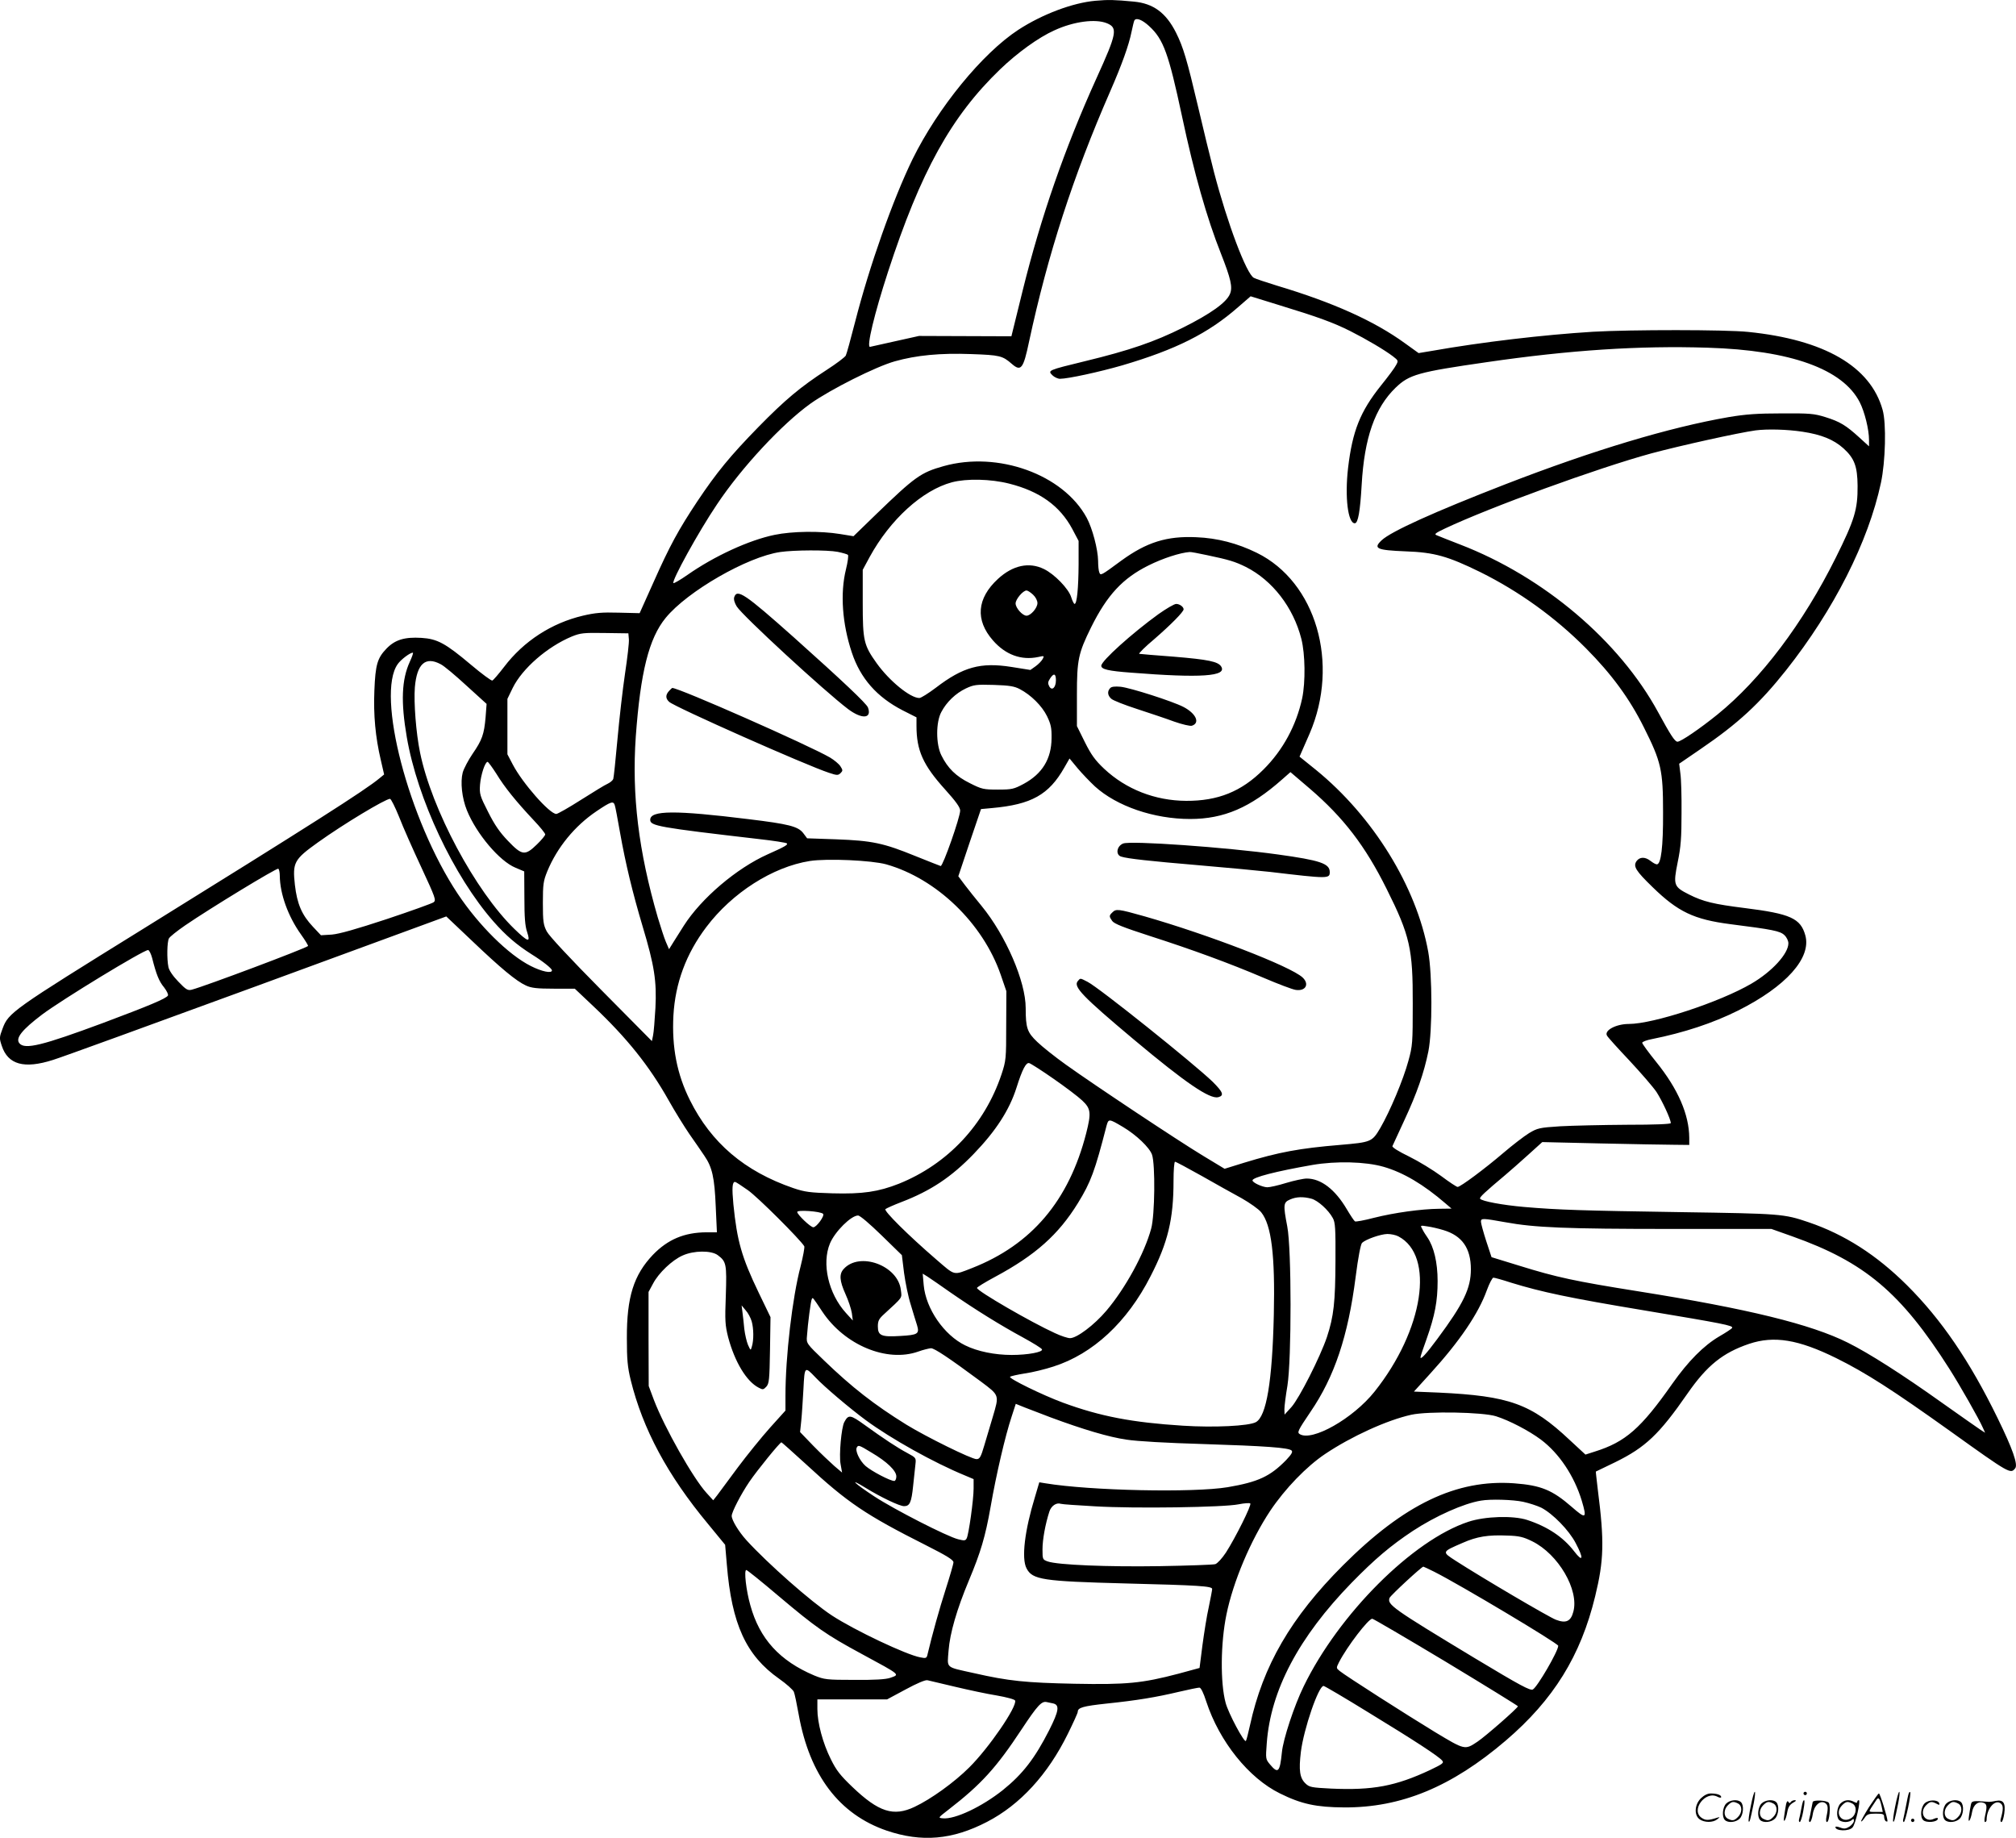 <svg version="1.0" xmlns="http://www.w3.org/2000/svg"
  viewBox="0 0 1200.043 1093.843"
 preserveAspectRatio="xMidYMid meet">
<g transform="translate(-0.451,1094.454) scale(0.1,-0.1)"
fill="#000000" stroke="none">
<path d="M6525 10940 c-135 -12 -316 -80 -459 -173 -214 -140 -478 -463 -629
-769 -117 -240 -257 -636 -342 -968 -26 -101 -51 -193 -56 -202 -6 -10 -56
-48 -112 -84 -159 -103 -250 -180 -407 -340 -170 -174 -250 -272 -365 -444
-112 -169 -163 -262 -260 -480 l-83 -185 -124 3 c-100 3 -142 -1 -214 -18
-186 -44 -352 -151 -469 -305 -33 -43 -65 -80 -70 -81 -6 -2 -63 40 -127 94
-152 128 -200 154 -295 160 -100 6 -157 -11 -208 -64 -54 -56 -66 -95 -72
-250 -6 -144 6 -276 38 -412 l20 -87 -28 -23 c-85 -71 -407 -276 -1408 -897
-778 -482 -800 -498 -835 -592 -20 -53 -20 -58 -5 -103 37 -112 133 -139 305
-84 47 14 593 213 1213 440 l1128 414 152 -144 c174 -166 265 -241 322 -267
32 -15 66 -19 166 -19 l125 0 110 -104 c201 -190 333 -355 449 -561 37 -66 93
-156 123 -200 31 -44 71 -102 89 -129 47 -68 61 -130 68 -303 l7 -153 -63 0
c-131 -1 -229 -42 -318 -134 -114 -120 -156 -251 -155 -496 0 -127 4 -172 23
-250 72 -291 218 -565 461 -857 l101 -123 10 -117 c29 -356 115 -542 311 -680
44 -31 83 -66 88 -78 5 -12 18 -74 29 -136 65 -361 241 -593 523 -690 209 -71
392 -55 598 52 197 102 362 282 481 524 32 65 59 124 59 131 0 25 32 34 171
49 183 19 296 38 431 70 59 14 114 25 122 25 9 0 24 -30 41 -83 78 -238 253
-456 439 -547 127 -63 216 -82 381 -83 340 -2 640 122 963 398 284 243 446
504 532 859 52 213 55 326 16 631 -7 61 -13 110 -12 111 0 0 53 26 116 56 179
88 261 165 430 409 116 167 210 242 366 295 149 50 294 26 519 -85 176 -87
336 -190 679 -435 356 -255 358 -255 386 -221 18 22 -15 116 -105 300 -166
340 -335 587 -539 790 -181 180 -371 302 -586 375 -147 50 -164 51 -760 60
-581 9 -727 13 -935 31 -125 11 -251 34 -260 49 -5 8 26 37 151 142 28 24 89
77 135 119 l84 76 345 -8 c190 -4 387 -8 438 -8 l92 -1 0 43 c-1 137 -66 289
-196 450 -46 57 -84 109 -84 115 0 6 26 16 58 22 190 38 363 95 513 170 285
143 437 313 400 447 -28 102 -89 129 -361 163 -184 23 -247 38 -332 81 -91 46
-94 56 -67 191 19 91 23 147 23 293 1 99 -2 206 -7 237 l-7 57 127 87 c223
152 351 270 509 469 285 360 490 765 565 1116 27 126 33 353 10 434 -72 259
-347 418 -800 464 -132 14 -700 14 -924 1 -293 -18 -660 -61 -960 -114 l-78
-13 -82 59 c-182 132 -426 242 -760 342 -65 20 -128 41 -139 47 -44 24 -157
323 -237 629 -22 85 -65 261 -95 390 -66 280 -88 354 -131 440 -60 119 -135
174 -251 185 -117 11 -150 12 -229 5z m321 -152 c84 -77 115 -163 194 -533 73
-344 149 -610 232 -819 59 -150 71 -201 54 -241 -21 -51 -115 -118 -279 -200
-170 -85 -319 -136 -583 -200 -222 -54 -224 -55 -195 -84 11 -11 32 -21 45
-21 48 0 236 41 371 80 319 94 511 190 689 346 l75 65 168 -52 c236 -72 325
-105 425 -155 95 -48 204 -112 255 -151 31 -24 32 -26 18 -51 -7 -15 -48 -70
-90 -122 -124 -155 -170 -271 -196 -491 -20 -173 -1 -329 40 -329 20 0 32 73
41 230 16 278 78 457 202 577 81 78 133 93 543 152 494 72 908 99 1315 86 494
-15 804 -127 905 -325 29 -57 55 -162 55 -224 l0 -38 -57 52 c-80 73 -116 95
-203 122 -67 21 -94 23 -260 22 -144 0 -214 -5 -315 -22 -353 -61 -806 -197
-1330 -400 -425 -165 -679 -280 -736 -333 -52 -49 -31 -59 142 -66 172 -6 252
-29 446 -124 231 -115 444 -268 628 -453 153 -154 260 -300 345 -471 103 -205
114 -254 114 -505 1 -207 -12 -310 -37 -310 -7 0 -23 9 -37 20 -33 26 -65 25
-84 -1 -21 -31 -5 -57 96 -155 151 -147 246 -192 462 -220 253 -32 297 -41
322 -65 14 -13 24 -34 24 -49 0 -62 -98 -169 -220 -240 -188 -110 -584 -240
-730 -240 -75 0 -147 -38 -130 -69 5 -10 65 -76 133 -148 68 -73 141 -157 162
-188 34 -53 85 -162 85 -185 0 -6 -91 -10 -262 -10 -145 -1 -323 -5 -396 -9
-124 -8 -136 -11 -186 -41 -29 -18 -97 -70 -152 -117 -110 -94 -256 -203 -273
-203 -6 0 -50 29 -98 65 -49 36 -134 88 -191 116 -62 30 -102 55 -99 62 3 7
35 76 71 154 75 161 117 282 143 410 24 121 24 456 -1 593 -70 387 -328 805
-668 1082 l-98 79 14 32 c8 18 28 65 46 105 180 418 38 903 -314 1076 -116 57
-235 88 -361 93 -175 8 -295 -30 -444 -138 -125 -92 -125 -92 -133 -71 -4 9
-7 40 -7 68 -1 69 -34 194 -68 257 -140 258 -528 398 -852 307 -136 -38 -171
-64 -401 -286 l-135 -131 -80 13 c-117 19 -284 17 -390 -5 -151 -31 -358 -126
-518 -238 -43 -30 -81 -52 -84 -49 -12 12 149 305 259 468 148 222 388 479
558 601 119 84 387 219 501 251 128 36 269 50 456 43 169 -6 185 -10 240 -58
55 -48 69 -30 103 132 112 520 261 982 484 1492 68 156 110 272 126 352 7 33
14 63 17 68 11 18 47 4 89 -35z m-252 18 c65 -27 59 -60 -62 -326 -190 -419
-331 -826 -439 -1261 l-68 -276 -275 1 -275 1 -144 -32 c-79 -18 -146 -33
-148 -33 -21 0 26 196 107 445 195 599 377 927 668 1207 103 99 229 190 323
232 115 53 245 70 313 42z m4140 -2431 c113 -17 186 -47 244 -99 65 -59 83
-107 84 -223 1 -141 -18 -203 -130 -428 -194 -390 -446 -724 -704 -933 -104
-84 -218 -162 -238 -162 -16 0 -42 41 -115 175 -231 425 -681 807 -1180 999
-66 26 -129 50 -139 55 -16 6 -7 13 50 40 267 126 906 359 1228 447 171 46
519 123 621 137 70 9 187 6 279 -8z m-4722 -309 c182 -46 301 -132 375 -269
l38 -72 0 -140 c-1 -143 -10 -235 -24 -235 -4 0 -13 18 -20 40 -15 50 -100
138 -163 168 -88 43 -185 22 -273 -59 -126 -116 -136 -245 -30 -366 75 -86
169 -120 269 -99 36 8 38 8 27 -12 -6 -11 -25 -31 -42 -43 l-31 -22 -113 18
c-184 29 -288 0 -450 -124 -44 -33 -88 -61 -98 -61 -54 0 -178 101 -254 207
-77 108 -83 134 -83 359 l0 197 41 76 c122 223 314 398 490 445 87 23 231 20
341 -8z m-1021 -406 c29 -6 57 -14 61 -18 4 -4 -1 -43 -12 -87 -35 -142 -22
-323 35 -494 51 -154 149 -265 302 -344 l83 -42 0 -51 c0 -146 39 -233 170
-378 65 -72 90 -107 90 -126 0 -39 -102 -330 -116 -330 -1 0 -70 27 -152 60
-189 77 -256 91 -470 99 l-173 6 -24 32 c-31 39 -86 53 -325 82 -437 54 -585
53 -585 -4 0 -36 48 -45 643 -114 90 -10 166 -22 170 -26 9 -8 -12 -20 -113
-65 -186 -83 -396 -262 -500 -425 -17 -27 -44 -70 -60 -95 l-28 -45 -19 44
c-10 23 -31 89 -48 145 -115 396 -155 728 -131 1076 28 384 78 585 178 707
129 158 487 364 682 392 82 12 280 13 342 1z m2200 -20 c129 -27 165 -38 230
-70 158 -80 282 -240 330 -428 23 -91 25 -256 5 -353 -35 -162 -115 -310 -231
-425 -131 -131 -271 -187 -460 -186 -185 1 -358 69 -488 191 -54 51 -77 83
-115 159 l-47 95 0 186 c0 208 8 247 85 403 95 191 188 291 341 367 86 43 189
76 245 80 7 1 54 -8 105 -19z m-1037 -235 c15 -14 26 -35 26 -50 0 -29 -40
-75 -65 -75 -24 0 -65 46 -65 73 0 25 44 77 65 77 7 0 24 -11 39 -25z m-2406
-265 c2 -19 -9 -112 -23 -205 -14 -94 -34 -269 -45 -391 -11 -121 -22 -228
-25 -236 -3 -8 -18 -21 -33 -28 -15 -6 -86 -50 -159 -96 -72 -46 -139 -84
-147 -84 -40 0 -201 183 -259 294 l-32 61 0 165 0 165 32 66 c57 115 205 244
351 305 52 21 70 23 197 21 l140 -2 3 -35z m-1304 -134 c-49 -107 -54 -239
-18 -449 63 -367 279 -827 516 -1097 73 -83 138 -139 228 -196 66 -41 120 -84
120 -95 0 -20 -61 -7 -126 26 -133 67 -309 241 -435 430 -292 439 -487 1185
-357 1367 19 27 73 68 90 68 4 0 -4 -24 -18 -54z m184 -15 c19 -9 88 -67 153
-127 l120 -109 -6 -80 c-9 -101 -20 -134 -78 -218 -25 -37 -51 -86 -58 -110
-15 -57 -5 -152 25 -226 57 -140 194 -302 289 -341 l52 -22 1 -156 c0 -116 4
-169 16 -204 22 -66 7 -62 -75 17 -233 226 -493 712 -562 1050 -24 116 -38
298 -31 389 12 140 63 186 154 137z m3662 -95 c0 -44 -24 -66 -40 -36 -9 17
-8 26 5 46 22 34 35 30 35 -10z m-215 -53 c67 -35 132 -100 162 -161 23 -48
28 -69 27 -132 -1 -122 -55 -211 -166 -271 -58 -31 -70 -34 -153 -34 -85 0
-96 2 -167 38 -83 41 -132 89 -170 166 -33 66 -33 198 0 258 31 59 85 111 146
140 47 22 61 24 166 21 93 -3 123 -8 155 -25z m447 -579 c130 -118 351 -194
567 -194 201 0 358 68 547 235 l50 44 116 -99 c200 -172 329 -340 456 -595
140 -280 157 -358 156 -685 0 -232 -1 -250 -26 -340 -30 -111 -109 -299 -167
-399 -49 -83 -54 -85 -241 -101 -240 -20 -364 -43 -570 -106 l-116 -36 -129
78 c-144 87 -637 414 -816 542 -63 45 -140 106 -170 135 -60 57 -69 83 -69
202 0 158 -118 431 -263 608 -33 40 -77 95 -99 124 l-39 52 67 200 68 200 65
6 c235 21 339 79 431 241 l31 54 48 -58 c26 -31 73 -80 103 -108z m-3562 74
c48 -79 116 -163 222 -276 37 -39 68 -77 68 -84 0 -6 -22 -33 -50 -60 -70 -68
-88 -66 -172 22 -49 51 -80 96 -118 172 -49 96 -52 107 -48 163 5 59 30 135
45 135 4 0 28 -33 53 -72z m-580 -255 c23 -60 83 -195 133 -302 84 -181 89
-195 72 -207 -10 -7 -135 -52 -279 -100 -182 -60 -281 -88 -326 -92 l-65 -4
-48 51 c-66 70 -94 136 -107 248 -15 134 -5 152 136 253 155 111 402 259 430
260 6 0 30 -48 54 -107z m1284 69 c4 -10 17 -83 31 -161 33 -186 74 -356 135
-561 70 -233 84 -325 76 -485 -4 -71 -10 -145 -14 -163 l-7 -34 -302 305
c-186 188 -310 321 -324 348 -20 39 -23 59 -23 169 0 112 3 131 26 188 59 143
164 271 293 358 86 58 101 63 109 36z m1616 -352 c300 -85 575 -351 681 -656
l34 -99 -1 -205 c0 -198 -1 -208 -28 -290 -100 -299 -320 -534 -611 -651 -122
-48 -216 -62 -395 -57 -135 4 -165 8 -233 31 -291 100 -489 269 -616 524 -77
154 -108 315 -98 503 11 193 75 367 196 527 154 204 395 358 616 393 104 16
369 4 455 -20z m-3610 -68 c1 -108 49 -241 126 -349 25 -35 44 -66 42 -69 -16
-15 -615 -240 -692 -260 -24 -6 -34 0 -80 48 -33 34 -55 67 -59 87 -10 49 -8
150 3 170 5 10 49 45 97 78 146 100 545 343 554 337 5 -3 9 -22 9 -42z m-760
-489 c25 -99 41 -139 71 -175 16 -21 27 -43 23 -49 -11 -18 -111 -60 -386
-163 -361 -134 -466 -160 -498 -121 -25 30 15 80 135 171 120 90 603 384 631
384 6 0 17 -21 24 -47z m5367 -720 c69 -48 146 -106 170 -129 51 -48 54 -73
23 -195 -103 -401 -325 -663 -680 -802 -113 -44 -98 -47 -212 51 -167 144
-314 290 -303 300 6 5 48 24 95 42 175 67 298 149 431 287 132 137 212 261
254 393 35 111 57 152 76 147 10 -3 76 -45 146 -94z m412 -286 c79 -47 158
-122 173 -165 20 -58 17 -360 -5 -440 -40 -148 -154 -356 -267 -489 -72 -85
-176 -163 -216 -163 -14 0 -54 13 -90 30 -141 64 -464 251 -464 269 0 4 48 34
108 66 240 129 377 251 493 439 77 125 101 191 170 459 12 44 14 44 98 -6z
m468 -291 c81 -46 188 -106 238 -133 49 -28 102 -65 117 -84 61 -76 83 -255
75 -609 -9 -398 -44 -606 -107 -640 -42 -23 -249 -33 -435 -21 -300 19 -490
55 -713 137 -122 45 -326 145 -315 154 4 4 44 13 88 20 44 6 121 25 170 41
235 75 439 264 578 537 104 202 137 340 137 569 0 62 4 113 9 113 5 0 76 -38
158 -84z m1083 54 c118 -34 238 -105 370 -219 l35 -30 -75 -1 c-104 -1 -265
-23 -388 -54 -57 -15 -107 -24 -112 -21 -5 3 -27 36 -49 73 -69 117 -153 182
-238 182 -20 0 -75 -12 -122 -26 -48 -15 -98 -26 -113 -26 -30 1 -88 28 -88
41 0 18 139 54 357 92 140 24 315 20 423 -11z m-3784 -139 c58 -40 313 -295
336 -334 3 -7 -7 -60 -22 -120 -49 -185 -90 -536 -90 -770 l0 -88 -91 -101
c-50 -56 -137 -163 -193 -238 -55 -75 -111 -150 -123 -166 l-23 -29 -40 44
c-79 86 -250 388 -313 553 l-31 83 -1 280 0 280 27 50 c33 63 114 140 176 167
66 30 170 31 209 2 51 -38 54 -53 48 -239 -6 -153 -4 -178 14 -250 39 -146
109 -263 182 -300 24 -13 28 -12 45 6 17 19 19 42 22 218 l3 196 -70 145
c-102 212 -129 308 -151 527 -9 97 -7 133 10 133 4 0 38 -22 76 -49z m3355
-51 c39 -11 101 -67 127 -115 15 -26 17 -63 16 -255 -1 -245 -10 -330 -51
-454 -40 -118 -164 -363 -211 -416 l-41 -45 -1 32 c0 18 8 81 18 140 25 157
25 815 -1 948 -25 130 -23 143 16 160 38 17 79 18 128 5z m-2907 -90 c11 -11
-39 -80 -58 -80 -17 0 -96 76 -96 91 0 14 139 4 154 -11z m348 -128 l121 -118
13 -106 c8 -58 25 -143 40 -189 14 -46 30 -101 37 -121 16 -53 5 -59 -100 -65
-112 -7 -133 2 -133 57 0 32 6 45 36 72 115 106 107 94 101 144 -16 147 -247
231 -341 125 -27 -30 -24 -70 11 -148 17 -37 34 -88 38 -113 l6 -45 -41 45
c-105 116 -145 294 -95 414 30 71 126 166 167 166 12 0 69 -49 140 -118z
m3713 78 c174 -32 359 -40 992 -40 l592 0 124 -44 c431 -153 647 -335 935
-788 63 -99 177 -299 200 -352 l13 -29 -28 18 c-15 10 -118 82 -228 160 -234
167 -436 296 -561 358 -220 110 -595 202 -1249 306 -377 60 -484 83 -706 152
l-166 51 -32 97 c-17 53 -31 104 -31 114 0 22 10 21 145 -3z m-368 -47 c110
-33 163 -107 163 -233 0 -114 -44 -205 -200 -415 -65 -88 -100 -126 -100 -109
0 5 16 54 36 108 50 141 66 226 66 346 0 110 -22 203 -61 260 -10 14 -24 36
-30 49 -13 23 -13 23 31 16 23 -3 66 -13 95 -22z m-269 -37 c219 -114 151
-558 -142 -925 -128 -160 -372 -298 -445 -252 -16 10 -11 21 64 132 143 209
224 451 269 803 15 118 30 194 38 203 22 21 109 52 151 53 21 0 50 -6 65 -14z
m-2663 -336 c146 -101 296 -194 429 -266 60 -33 111 -64 113 -71 6 -16 -84
-33 -180 -33 -101 0 -204 21 -277 57 -126 61 -234 218 -247 358 l-6 69 29 -18
c16 -11 79 -53 139 -96z m3335 60 c182 -56 348 -91 793 -165 467 -78 531 -90
522 -104 -2 -5 -37 -28 -77 -51 -93 -55 -184 -147 -278 -280 -188 -268 -280
-348 -462 -405 l-56 -18 -94 87 c-230 216 -359 262 -780 282 l-147 6 98 108
c174 191 286 356 336 495 15 41 33 75 39 75 7 0 54 -13 106 -30z m-4100 -173
c132 -198 383 -303 570 -237 30 11 65 19 76 20 21 0 105 -56 297 -198 112 -84
110 -79 71 -211 -14 -47 -37 -123 -50 -168 -21 -72 -28 -83 -47 -83 -30 0
-298 132 -417 205 -192 119 -325 223 -490 382 -105 101 -106 102 -102 145 5
75 23 212 29 221 6 10 2 16 63 -76z m-421 -57 c12 -42 13 -112 1 -150 -7 -25
-7 -25 -23 10 -8 19 -18 62 -22 95 -3 33 -8 78 -11 100 l-5 40 24 -29 c14 -15
30 -45 36 -66z m381 -335 c52 -55 203 -183 298 -253 149 -110 407 -254 590
-329 l52 -22 0 -56 c0 -66 -29 -273 -41 -296 -7 -15 -15 -15 -51 -6 -65 16
-380 177 -499 255 -119 78 -158 116 -52 51 91 -56 202 -109 229 -109 34 0 44
22 54 121 6 52 12 110 14 131 4 35 2 37 -48 64 -60 32 -139 84 -254 167 -86
62 -97 64 -122 17 -17 -32 -32 -196 -22 -249 l9 -51 -46 39 c-25 22 -82 76
-125 120 l-79 82 7 67 c4 37 9 122 13 189 7 137 7 137 73 68z m1397 -236 c194
-72 348 -118 453 -133 63 -10 245 -20 450 -26 380 -12 516 -22 533 -39 8 -8
-1 -23 -33 -57 -95 -97 -166 -130 -347 -161 -204 -34 -819 -21 -1085 23 l-37
6 -26 -88 c-61 -199 -81 -365 -50 -424 35 -68 95 -77 590 -90 437 -11 515 -16
515 -33 0 -6 -9 -54 -20 -107 -12 -52 -28 -155 -38 -229 l-17 -134 -125 -34
c-217 -57 -308 -66 -620 -60 -289 6 -391 16 -597 63 -175 39 -160 26 -152 135
8 103 49 245 121 417 70 167 98 261 129 437 34 196 88 426 125 537 l25 77 52
-21 c29 -11 98 -38 154 -59z m2653 6 c79 -25 196 -86 267 -139 109 -82 198
-216 243 -363 32 -108 26 -112 -60 -37 -115 100 -182 128 -342 140 -344 25
-656 -125 -1019 -488 -310 -310 -477 -598 -554 -953 -10 -44 -20 -86 -24 -92
-8 -16 -105 165 -121 227 -32 119 -30 355 5 525 40 196 144 442 261 618 88
131 215 263 327 338 157 105 368 201 512 233 99 22 426 16 505 -9z m-4107
-286 c248 -229 353 -300 714 -482 123 -62 163 -87 163 -101 0 -10 -21 -82 -46
-160 -38 -118 -80 -269 -108 -387 -5 -24 -9 -26 -43 -19 -83 15 -391 161 -526
249 -125 82 -382 309 -509 448 -47 52 -88 120 -88 145 0 23 56 131 105 203 47
69 182 235 191 235 2 0 68 -59 147 -131z m389 70 c92 -54 148 -108 148 -142 0
-15 -6 -27 -12 -27 -25 0 -135 58 -171 89 -36 32 -64 92 -52 111 9 15 13 14
87 -31z m3879 -293 c37 -8 85 -24 108 -35 69 -36 165 -134 205 -211 49 -92 44
-118 -9 -49 -65 85 -158 147 -280 187 -83 27 -251 22 -350 -11 -331 -109 -771
-549 -980 -979 -56 -114 -123 -316 -130 -394 -12 -118 -23 -128 -70 -72 -27
32 -27 34 -20 127 23 315 190 631 505 955 139 142 231 220 365 309 136 89 302
163 405 180 57 10 190 6 251 -7z m-2547 -27 c235 -14 766 -6 853 12 35 7 66 9
70 5 9 -9 -89 -205 -145 -292 -23 -35 -50 -64 -63 -69 -13 -4 -162 -9 -330
-12 -311 -5 -608 7 -668 28 -30 11 -31 12 -31 72 0 58 17 151 41 225 11 34 42
55 68 46 8 -3 100 -9 205 -15z m2601 -208 c156 -77 280 -290 245 -419 -15 -58
-44 -71 -104 -48 -42 16 -435 247 -595 350 -85 55 -86 53 41 108 84 37 150 48
266 43 69 -2 94 -8 147 -34z m-582 -182 c151 -76 737 -426 737 -440 0 -32
-124 -245 -151 -260 -16 -8 -71 21 -347 187 -490 296 -521 318 -506 358 6 15
191 186 201 186 2 0 32 -14 66 -31z m-3905 -143 c224 -189 284 -231 493 -344
240 -130 231 -123 172 -144 -26 -9 -92 -13 -213 -12 -166 0 -178 2 -238 26
-206 87 -326 218 -381 418 -25 87 -39 210 -24 210 5 0 91 -69 191 -154z m3974
-393 c235 -142 428 -261 428 -264 0 -10 -193 -179 -241 -211 -75 -50 -74 -50
-252 57 -171 104 -531 334 -568 364 -21 17 -21 18 -4 52 49 95 175 259 198
259 6 0 204 -116 439 -257z m-2922 -148 c80 -19 192 -43 249 -52 57 -10 106
-23 108 -30 13 -35 -155 -281 -273 -398 -88 -88 -228 -189 -326 -235 -125 -59
-213 -31 -370 119 -72 69 -95 98 -128 165 -48 96 -80 217 -80 298 l0 58 208 0
207 0 110 59 c66 36 118 58 130 55 11 -3 85 -20 165 -39z m2459 -152 c282
-172 419 -262 440 -287 12 -14 4 -20 -71 -56 -207 -97 -342 -122 -590 -111
-116 6 -129 8 -152 30 -35 33 -41 79 -28 188 17 137 105 393 135 393 6 0 125
-70 266 -157z m-1876 53 c40 -9 35 -44 -23 -159 -85 -167 -157 -261 -275 -356
-125 -100 -286 -176 -358 -169 -30 3 -29 3 34 52 194 150 284 249 435 478 94
142 119 169 149 162 6 -1 22 -5 38 -8z M4375 7390 c-4 -13 2 -34 15 -55 34
-55 523 -505 663 -611 83 -62 143 -57 118 10 -10 24 -147 154 -441 417 -291
259 -338 291 -355 239z M3987 6832 c-22 -24 -21 -45 1 -65 34 -31 814 -377
951 -422 48 -16 54 -16 69 -2 14 14 14 18 -1 41 -9 14 -37 37 -62 52 -126 73
-898 414 -939 414 -1 0 -10 -8 -19 -18z M6900 7289 c-156 -113 -340 -278 -340
-307 0 -21 42 -31 177 -41 418 -33 572 -22 537 36 -18 30 -77 42 -282 59 -109
8 -201 16 -206 17 -5 2 35 42 90 88 99 86 174 162 174 177 0 15 -24 32 -44 32
-12 0 -59 -28 -106 -61z M6613 6849 c-18 -19 -16 -43 6 -63 10 -10 79 -37 153
-61 73 -24 173 -57 221 -75 48 -17 96 -28 106 -25 51 16 25 73 -50 112 -66 34
-316 114 -374 120 -33 3 -54 1 -62 -8z M6690 5924 c-39 -16 -46 -68 -11 -78
36 -12 174 -27 458 -51 164 -14 357 -32 428 -40 346 -41 355 -41 355 -1 0 51
-57 70 -310 105 -311 43 -876 83 -920 65z M6626 5514 c-20 -19 -20 -24 -1 -51
12 -17 69 -39 223 -89 249 -80 474 -162 680 -250 84 -36 169 -68 188 -71 60
-10 85 34 42 74 -73 67 -561 255 -942 364 -156 44 -168 45 -190 23z M6420
5105 c-28 -33 28 -91 333 -347 309 -259 452 -356 503 -344 37 10 29 30 -33 92
-112 108 -676 560 -745 595 -45 23 -42 23 -58 4z M10426 194 c-10 -47 -15 -88
-12 -91 5 -6 9 7 30 110 7 37 10 67 6 67 -4 0 -15 -39 -24 -86z M10740 270 c0
-5 5 -10 10 -10 6 0 10 5 10 10 0 6 -4 10 -10 10 -5 0 -10 -4 -10 -10z M11286
194 c-10 -47 -15 -88 -12 -91 5 -6 9 7 30 110 7 37 10 67 6 67 -4 0 -15 -39
-24 -86z M11366 269 c-3 -8 -10 -41 -16 -74 -6 -33 -14 -68 -16 -77 -3 -10 -1
-18 3 -18 10 0 46 171 38 178 -2 3 -7 -1 -9 -9z M10129 241 c-38 -38 -41 -101
-7 -125 29 -20 79 -20 104 0 18 14 18 15 1 10 -53 -17 -69 -17 -92 -2 -69 45
21 166 94 126 12 -6 21 -7 21 -1 0 12 -25 21 -62 21 -19 0 -39 -10 -59 -29z
M11130 189 c-28 -45 -49 -83 -47 -85 2 -3 12 7 21 21 14 21 24 25 66 25 43 0
50 -3 50 -19 0 -11 5 -23 10 -26 6 -3 10 -3 10 1 0 20 -44 164 -51 164 -4 0
-30 -37 -59 -81z m75 4 l7 -33 -42 0 c-42 0 -42 0 -28 23 8 12 21 32 29 44 15
25 22 18 34 -34z M10280 210 c-22 -22 -27 -79 -8 -98 19 -19 66 -14 88 8 22
22 27 79 8 98 -19 19 -66 14 -88 -8z m71 0 c25 -14 25 -54 -1 -80 -23 -23 -33
-24 -61 -10 -25 14 -25 54 1 80 23 23 33 24 61 10z M10490 210 c-22 -22 -27
-79 -8 -98 19 -19 66 -14 88 8 22 22 27 79 8 98 -19 19 -66 14 -88 -8z m71 0
c25 -14 25 -54 -1 -80 -23 -23 -33 -24 -61 -10 -25 14 -25 54 1 80 23 23 33
24 61 10z M10636 204 c-3 -16 -8 -47 -11 -69 -8 -51 10 -26 19 27 5 27 15 42
34 53 18 10 22 14 10 15 -9 0 -20 -5 -24 -11 -5 -8 -9 -8 -14 1 -5 8 -10 3
-14 -16z M10737 223 c-2 -4 -7 -26 -11 -48 -4 -22 -9 -48 -12 -57 -3 -10 -1
-18 4 -18 4 0 14 28 20 62 11 58 10 81 -1 61z M10795 220 c-1 -3 -5 -23 -9
-45 -4 -22 -9 -48 -12 -57 -3 -10 -1 -18 4 -18 5 0 13 20 17 45 7 53 44 87 74
68 17 -11 19 -28 8 -80 -4 -18 -3 -33 2 -33 16 0 24 99 11 115 -12 14 -87 18
-95 5z M10960 210 c-22 -22 -27 -79 -8 -98 7 -7 24 -12 38 -12 14 0 31 5 38
12 9 9 12 8 12 -5 0 -9 -12 -24 -26 -34 -21 -13 -32 -15 -55 -6 -16 6 -29 8
-29 3 0 -24 81 -27 102 -2 18 19 50 162 37 162 -5 0 -9 -5 -9 -10 0 -7 -6 -7
-19 0 -30 16 -59 12 -81 -10z m71 0 c29 -16 25 -65 -6 -86 -56 -37 -103 28
-55 76 23 23 33 24 61 10z M11461 211 c-23 -23 -28 -80 -9 -99 19 -19 88 -13
88 9 0 5 -11 4 -24 -2 -54 -25 -89 38 -46 81 23 23 33 24 62 9 16 -9 19 -8 16
3 -8 22 -64 22 -87 -1z M11590 210 c-22 -22 -27 -79 -8 -98 19 -19 66 -14 88
8 22 22 27 79 8 98 -19 19 -66 14 -88 -8z m71 0 c25 -14 25 -54 -1 -80 -23
-23 -33 -24 -61 -10 -25 14 -25 54 1 80 23 23 33 24 61 10z M11736 201 c-3
-14 -8 -44 -11 -66 -8 -51 10 -26 19 27 8 41 35 63 66 53 22 -7 24 -21 11 -77
-5 -22 -5 -38 0 -38 5 0 9 6 9 13 0 68 51 125 85 97 15 -13 15 -35 -1 -92 -3
-10 -1 -18 4 -18 6 0 13 23 17 50 9 63 -5 84 -49 76 -17 -4 -35 -6 -41 -6
-101 8 -104 7 -109 -19z M11380 110 c0 -5 5 -10 10 -10 6 0 10 5 10 10 0 6 -4
10 -10 10 -5 0 -10 -4 -10 -10z"/>
</g>
</svg>
